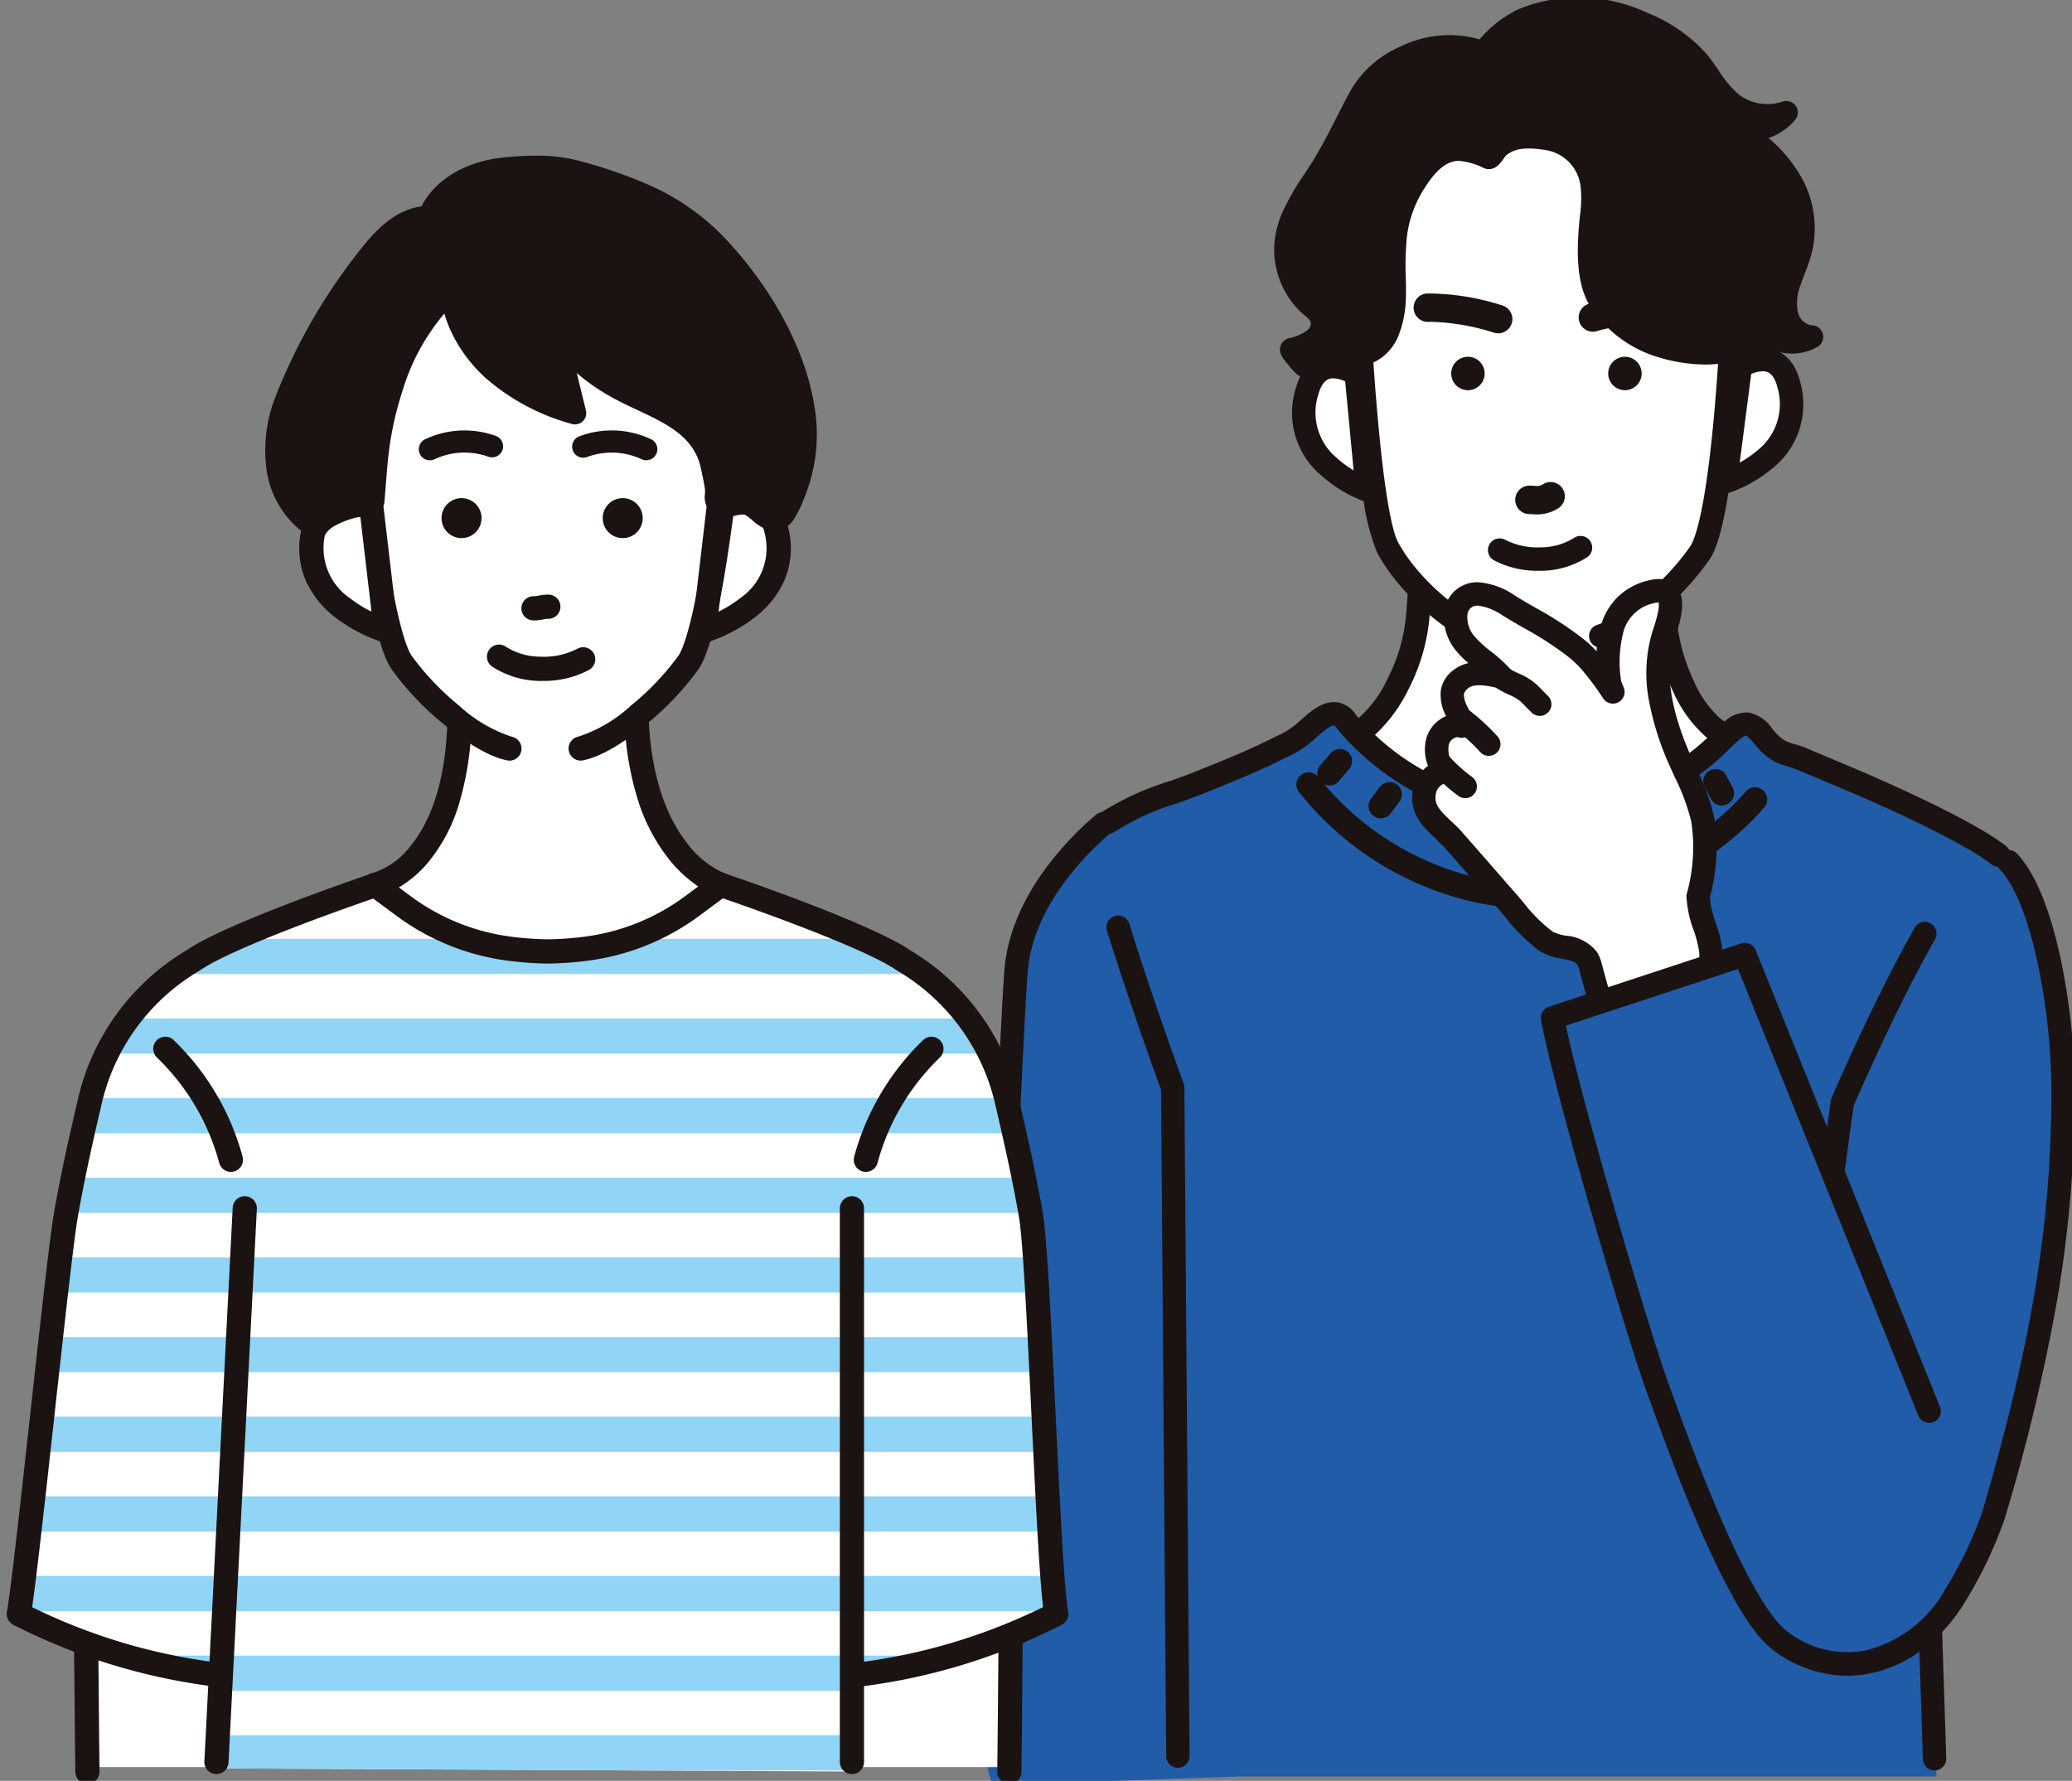 <svg xmlns="http://www.w3.org/2000/svg" xmlns:xlink="http://www.w3.org/1999/xlink" width="213.953" height="183.899" viewBox="0 0 213.953 183.899"><rect x="0" y="0" width="213.953" height="183.899" fill="#808080" stroke="none"/><defs><clipPath id="a"><rect width="213.953" height="183.899" fill="none"/></clipPath><clipPath id="b"><path d="M42.445,119.714c-3.356.326-6.425,1.937-9.538,3.229-6.294,2.613-13.368,4.192-18.134,9.062-5.532,5.651-6.633,15.54-7.708,22.987-1.856,12.855-3.238,25.79-4.8,38.685a2.494,2.494,0,0,0,.066,1.269,2.258,2.258,0,0,0,.863.909,23.689,23.689,0,0,0,6.168,2.713c4.021,1.329,8.174,2.675,12.4,2.342a2.533,2.533,0,0,1,1.5.163c.953.561-.195,7.339-.206,8.693-.009,1.024.017,1.922.017,1.922L88.18,212q-.118-2.347-.215-4.7c-.113-2.63-1.122-5.555,2.228-6.071,6.265-.962,12.823-1.671,18.172-5.072a3.94,3.94,0,0,0,1.191-1.032,4.4,4.4,0,0,0,.418-2.861q-.714-8.792-1.427-17.585-.484-5.959-.967-11.917c-.707-8.721-1.879-18.275-5.324-26.425-1.365-3.231-4.857-5.836-7.8-7.554a73.786,73.786,0,0,0-12.42-5.768c-2.1-.747-4.244-1.406-6.387-2.01-1.724-.487-3.005.126-4.773.3q-3.294.318-6.607.346a75.385,75.385,0,0,1-13.5-1.1,40.979,40.979,0,0,0-6.932-.906c-.461,0-.923.02-1.384.065" transform="translate(-2.215 -119.649)" fill="none"/></clipPath></defs><g clip-path="url(#a)"><path d="M227.922,27.988a15.83,15.83,0,0,0,.665-2.014c1.3-5.521-2.785-10.513-7.531-12.706a5.216,5.216,0,0,0,6.02-1.36,6.06,6.06,0,0,1-5.631-.921c-1.459-1.137-2.3-2.873-3.468-4.308A14.95,14.95,0,0,0,212.3,2.73a15.259,15.259,0,0,0-8.7-1.375,14.728,14.728,0,0,0-3.739.991,11.845,11.845,0,0,0-4.084,3.387,10.115,10.115,0,0,0-7.9.372,9.775,9.775,0,0,0-4.744,4.082c-1.329,2.425-2.459,4.953-3.917,7.312a43.272,43.272,0,0,0-3.028,5.049,9.271,9.271,0,0,0-.768,2.711,7.73,7.73,0,0,0,2.48,6.522,3.859,3.859,0,0,1,1.165,1.315,2.1,2.1,0,0,1-.758,2.269A6.146,6.146,0,0,1,176,36.382c-.133.037,1.089,1.459,1.22,1.562a4.282,4.282,0,0,0,1.986.865c.7.1,1.188-.09,1.8.229a10.746,10.746,0,0,1,1.77,1.687c2.686,2.409,5.134,4.982,8.011,7.189l.171.131a19.944,19.944,0,0,0,21.456,1.933,29.381,29.381,0,0,0,8.759-7.5c.921-1.164,2.192-2.019,2.957-3.306.447-.752,1.681-3.78.783-4.562a4.257,4.257,0,0,0,4.792.463,2.878,2.878,0,0,1-2.558-2.17,6.037,6.037,0,0,1,.269-3.533c.154-.466.332-.926.509-1.385" transform="translate(-42.626 -0.29)" fill="#1a1311"/><path d="M203.368,53.449a21.805,21.805,0,0,1-13.136-4.455l-.007-.005-.078-.06-.093-.071A70.3,70.3,0,0,1,184.6,44.05c-.853-.806-1.734-1.64-2.623-2.437a9.01,9.01,0,0,1-.7-.729,4.032,4.032,0,0,0-.825-.787.766.766,0,0,0-.4-.061l-.291,0a4.905,4.905,0,0,1-.732-.048,5.438,5.438,0,0,1-2.546-1.106,8.482,8.482,0,0,1-.857-.941c-.6-.725-.929-1.165-.807-1.781a1.2,1.2,0,0,1,.86-.928,5.253,5.253,0,0,0,1.882-.788.977.977,0,0,0,.41-.911,2.422,2.422,0,0,0-.619-.661c-.079-.068-.157-.136-.233-.2a8.924,8.924,0,0,1-2.869-7.546,10.406,10.406,0,0,1,.862-3.058,26.539,26.539,0,0,1,2.2-3.791c.317-.483.617-.939.9-1.4.88-1.424,1.661-2.959,2.417-4.443.471-.925.957-1.881,1.469-2.815a10.972,10.972,0,0,1,5.267-4.58,11.335,11.335,0,0,1,8.042-.681,11.9,11.9,0,0,1,3.966-3.092A15.753,15.753,0,0,1,203.415.177,13.782,13.782,0,0,1,205.641,0,17.328,17.328,0,0,1,212.8,1.645a16.188,16.188,0,0,1,6.1,4.282c.428.527.808,1.079,1.175,1.614a10.9,10.9,0,0,0,2.1,2.505,4.825,4.825,0,0,0,2.962.994,4.631,4.631,0,0,0,1.54-.257,1.194,1.194,0,0,1,1.314,1.889,6.193,6.193,0,0,1-2.743,1.868,14.932,14.932,0,0,1,2.837,3.178,10.758,10.758,0,0,1,1.66,8.531,16.714,16.714,0,0,1-.712,2.166l-.04.105c-.163.423-.316.823-.449,1.226a4.852,4.852,0,0,0-.257,2.828,1.722,1.722,0,0,0,1.412,1.309,1.194,1.194,0,0,1,.6,2.227,5.282,5.282,0,0,1-2.641.691h0a5.614,5.614,0,0,1-1.349-.163q-.054.276-.133.574a11.609,11.609,0,0,1-1.023,2.573A10.826,10.826,0,0,1,223.26,42a13.136,13.136,0,0,0-1.155,1.22,30.423,30.423,0,0,1-9.122,7.8A20.1,20.1,0,0,1,203.368,53.449ZM191.681,47.1a19.406,19.406,0,0,0,11.687,3.964,17.7,17.7,0,0,0,8.471-2.131,28.017,28.017,0,0,0,8.4-7.189,15.13,15.13,0,0,1,1.362-1.449,8.9,8.9,0,0,0,1.5-1.726,9.2,9.2,0,0,0,.682-1.665,3.891,3.891,0,0,0,.244-1.485,1.194,1.194,0,0,1,1.666-1.7,2.743,2.743,0,0,0,.682.431,4.44,4.44,0,0,1-.377-.9A7.09,7.09,0,0,1,226.28,29c.151-.458.322-.9.488-1.335l.04-.1a14.79,14.79,0,0,0,.618-1.86c1.143-4.836-2.589-9.368-6.867-11.346h0a1.194,1.194,0,0,1,.362-2.269q-.1-.076-.207-.155a12.846,12.846,0,0,1-2.6-3.036c-.356-.518-.692-1.008-1.06-1.46A13.743,13.743,0,0,0,211.8,3.814a14.93,14.93,0,0,0-6.164-1.428,11.388,11.388,0,0,0-1.839.147,13.746,13.746,0,0,0-3.438.9,10.591,10.591,0,0,0-3.672,3.078,1.194,1.194,0,0,1-1.326.34,8.721,8.721,0,0,0-3.083-.552,8.868,8.868,0,0,0-3.869.879,8.649,8.649,0,0,0-4.221,3.583c-.494.9-.973,1.841-1.435,2.75-.777,1.528-1.581,3.107-2.514,4.616-.3.492-.627.984-.94,1.459a24.762,24.762,0,0,0-2.012,3.445,8.064,8.064,0,0,0-.673,2.363,6.5,6.5,0,0,0,2.09,5.5c.067.06.135.119.2.178a4.14,4.14,0,0,1,1.276,1.588,3.275,3.275,0,0,1-1.107,3.626,4.982,4.982,0,0,1-1.14.7l.054.058a3.086,3.086,0,0,0,1.381.591,3.231,3.231,0,0,0,.519.021h.153a3.058,3.058,0,0,1,1.5.331,5.525,5.525,0,0,1,1.506,1.318,7.251,7.251,0,0,0,.509.538c.912.818,1.805,1.662,2.669,2.479a67.472,67.472,0,0,0,5.271,4.651l.083.063Z" transform="translate(-42.626 -0.29)" fill="#1a1311"/><path d="M221.741,94.8a12.511,12.511,0,0,1-3.1-4.367,21,21,0,0,1-1.886-7.115l-.2-2.409-11.914.013h-1.3l-11.914-.013L191.274,83a18.933,18.933,0,0,1-2.057,7.286,13.586,13.586,0,0,1-4.676,5.516,12.765,12.765,0,0,0,5.008,6.539,22.344,22.344,0,0,0,2.741,1.426c1.036.479,2.074.959,3.139,1.372a26.863,26.863,0,0,0,17.881.473,18.525,18.525,0,0,0,7.264-4.244,12.363,12.363,0,0,0,2.471-3.406c.207-.428.764-1.274.6-1.722s-1.513-1.087-1.906-1.434" transform="translate(-44.851 -19.665)" fill="#fff"/><path d="M205.046,108.12h0a27.742,27.742,0,0,1-10.053-1.859c-1.1-.426-2.171-.921-3.207-1.4a23.341,23.341,0,0,1-2.891-1.508A13.938,13.938,0,0,1,183.4,96.2a1.207,1.207,0,0,1,.539-1.445,12.225,12.225,0,0,0,4.2-5.023,17.822,17.822,0,0,0,1.926-6.82l.154-2.086a1.207,1.207,0,0,1,1.2-1.118h0l13.212.013,11.912-.013h0a1.206,1.206,0,0,1,1.2,1.107l.2,2.409a19.684,19.684,0,0,0,1.778,6.7,11.328,11.328,0,0,0,2.8,3.972c.073.062.341.227.519.336a3.69,3.69,0,0,1,1.724,1.594,3.038,3.038,0,0,1-.52,2.409c-.052.1-.1.188-.13.248a13.559,13.559,0,0,1-2.711,3.74,19.775,19.775,0,0,1-7.735,4.532A27.731,27.731,0,0,1,205.046,108.12ZM186.019,96.267a11.334,11.334,0,0,0,4.183,5.056,21.5,21.5,0,0,0,2.6,1.346c1,.464,2.04.943,3.068,1.341a25.655,25.655,0,0,0,17.07.451,17.361,17.361,0,0,0,6.792-3.957,11.154,11.154,0,0,0,2.233-3.072c.052-.108.114-.223.18-.344s.152-.281.226-.437c-.185-.126-.418-.269-.571-.363a6.375,6.375,0,0,1-.853-.583,13.575,13.575,0,0,1-3.394-4.762,22.089,22.089,0,0,1-1.995-7.524l-.108-1.3-12.1.012-10.793-.012-.071.967a20.255,20.255,0,0,1-2.189,7.751A16.134,16.134,0,0,1,186.019,96.267Z" transform="translate(-44.851 -19.665)" fill="#1a1311"/><path d="M134.364,205.389c0,.005.719,2.775.751,2.775l25.522-.9H232.6c-.017,0,.019-8.19,0-8.667-.055-1.37-.723-2.463-.9-3.71-.213-1.525.8-3.029,1.562-4.258q1.693-2.716,3.145-5.572a71.955,71.955,0,0,0,5.431-12.547,58.856,58.856,0,0,0,1.652-9.028,186.926,186.926,0,0,0,.385-41.546,18.645,18.645,0,0,0-1.341-6.023c-1.793-3.848-5.732-5.947-9.5-7.453-1.9-.759-3.824-1-5.66-1.886-2.353-1.138-4.614-2.457-6.979-3.572-.851-.4-1.707-.795-2.573-1.163-.624-.266-1.465-.3-2.019-.559-1.219-.563-1.117-2.014-1.945-2.958a.726.726,0,0,0-.64-.3.88.88,0,0,0-.451.329c-.46.519-.92,1.039-1.4,1.537a23.614,23.614,0,0,1-12.36,6.71,46.959,46.959,0,0,1-10.18.482,12.756,12.756,0,0,1-8.076-2.145,47.159,47.159,0,0,1-8.887-6.116,2.4,2.4,0,0,0-3.325.029,5.963,5.963,0,0,1-1.456,1.1c-1.565.782-3.231,1.49-4.866,2.116-3.412,1.3-6.935,2.335-10.214,3.963-9,4.468-14.283,13.159-14.845,20.356-2.118,27.091-2.326,48.777-2.811,75.838-.018,1.055-.037,2.111.018,3.166" transform="translate(-32.647 -23.822)" fill="#205ca8"/><path d="M247.161,168.96a1.207,1.207,0,0,1-1.2-1.37l3.143-22.939a1.206,1.206,0,0,1,.086-.31c.043-.1,4.3-10.038,8.594-17.61a1.207,1.207,0,0,1,2.1,1.19c-3.941,6.952-7.867,15.961-8.41,17.22l-3.121,22.776A1.207,1.207,0,0,1,247.161,168.96Z" transform="translate(-60.07 -30.945)" fill="#1a1311"/><path d="M.419,14.185A1.207,1.207,0,0,1-.786,13.017L-1.206.039A1.207,1.207,0,0,1-.039-1.206,1.206,1.206,0,0,1,1.206-.039l.42,12.978A1.207,1.207,0,0,1,.459,14.184Z" transform="translate(199.342 168.635)" fill="#1a1311"/><path d="M185.539,41.5c-.114-1.317-.257-2.63-.448-3.938-.564-3.851-1.213-8.155.273-11.88,1.865-4.673,3.992-8.4,8.477-10.974a26.129,26.129,0,0,1,5.194-2.141c1.418-.45,2.6-1.188,4.108-1.275a22.25,22.25,0,0,1,11.649,2.423,16.748,16.748,0,0,1,7.9,9.822,28.5,28.5,0,0,1,.706,10.628,77.551,77.551,0,0,0-.712,11.318,37.518,37.518,0,0,1-1.4,11.527,13.334,13.334,0,0,1-1.153,3.1c-1.226,2.193-3.4,3.639-5.518,4.955-3.277,2.036-6.853,4.032-10.692,3.873a15.675,15.675,0,0,1-4.494-.982,23.87,23.87,0,0,1-7.894-4.395,15.24,15.24,0,0,1-4.851-7.6,25.824,25.824,0,0,1-.589-4.879c-.18-3.193-.279-6.4-.553-9.588" transform="translate(-44.83 -2.736)" fill="#fff"/><path d="M236.917,49.761s3.925-2.506,5.019,1.957c1.806,7.364-6.561,9.948-6.561,9.948Z" transform="translate(-57.206 -11.924)" fill="#fff"/><path d="M239.212,47.853c1.128,0,3.133.465,3.9,3.578a8.45,8.45,0,0,1-3,8.947,13.968,13.968,0,0,1-4.378,2.441,1.207,1.207,0,0,1-1.553-1.308l1.542-11.905a1.207,1.207,0,0,1,.547-.862A6.018,6.018,0,0,1,239.212,47.853Zm-2.364,11.84a10.772,10.772,0,0,0,1.761-1.206,6.086,6.086,0,0,0,2.157-6.481c-.427-1.74-1.216-1.74-1.553-1.74a3.132,3.132,0,0,0-1.18.278Z" transform="translate(-57.206 -11.924)" fill="#1a1311"/><path d="M183.279,50.8s-3.836-2.643-5.084,1.78c-2.057,7.3,6.216,10.173,6.216,10.173Z" transform="translate(-43.229 -12.157)" fill="#fff"/><path d="M180.9,48.812h0a5.945,5.945,0,0,1,3.059,1,1.207,1.207,0,0,1,.517.88l1.132,11.953a1.206,1.206,0,0,1-1.6,1.253,13.982,13.982,0,0,1-4.29-2.594,8.456,8.456,0,0,1-2.691-9.046C177.879,49.259,179.822,48.812,180.9,48.812Zm1.233,2.733a3.1,3.1,0,0,0-1.236-.32c-.3,0-1.072.006-1.545,1.685a6.092,6.092,0,0,0,1.934,6.554,10.783,10.783,0,0,0,1.717,1.266Z" transform="translate(-43.229 -12.157)" fill="#1a1311"/><path d="M218.361,77.017A1.207,1.207,0,0,1,218,74.659c3.2-1,7.472-4.991,9.6-8.107.423-.62,1.508-3.157,2.441-13.31.531-5.783.753-11.166.759-11.56a1.207,1.207,0,0,1,2.413.041c-.007.4-.231,5.887-.769,11.74-.312,3.4-.67,6.269-1.064,8.531-.526,3.023-1.094,4.9-1.787,5.919a29.606,29.606,0,0,1-4.765,5.263,18.716,18.716,0,0,1-6.1,3.786A1.206,1.206,0,0,1,218.361,77.017Z" transform="translate(-53.071 -10.136)" fill="#1a1311"/><path d="M198.751,76.383a1.209,1.209,0,0,1-.275-.032c-3.623-.845-8.984-5.495-11.249-9.755a21.9,21.9,0,0,1-1.5-6.161c-.351-2.389-.681-5.411-.981-8.981-.521-6.208-.773-11.963-.766-12.383a1.206,1.206,0,0,1,2.413.038c0,.364.241,6,.766,12.236.87,10.323,1.75,13.277,2.2,14.119,2.111,3.973,7.014,7.919,9.666,8.538a1.207,1.207,0,0,1-.273,2.382Z" transform="translate(-45.008 -9.501)" fill="#1a1311"/><path d="M201.967,119.846a29.152,29.152,0,0,1-6.919-.811,32.131,32.131,0,0,1-16.29-9.765l-1.211-1.417a1.263,1.263,0,0,1,1.921-1.642l1.211,1.417a29.515,29.515,0,0,0,14.97,8.952c9.921,2.431,21.44-1.208,28.011-8.85a1.264,1.264,0,0,1,1.916,1.648,30.137,30.137,0,0,1-14.256,9.083A32.59,32.59,0,0,1,201.967,119.846Z" transform="translate(-43.385 -26.013)" fill="#1a1311"/><path d="M133.744,205.991h-.051a1.207,1.207,0,0,1-1.155-1.256c.13-3.1,3.179-76.035,3.718-81.294.774-7.543,6.826-13.439,9.392-15.624a1.206,1.206,0,0,1,.351-.208l.39-.149a28.52,28.52,0,0,1,6.864-3.122c.889-.314,1.729-.612,2.513-.925l.212-.085c2.6-1.04,5.287-2.115,7.81-3.381.19-.1.367-.182.534-.264a8.481,8.481,0,0,0,2.1-1.3c.126-.107.264-.231.41-.362,1.008-.9,2.263-2.027,3.747-1.828a2.783,2.783,0,0,1,1.948,1.312,25.391,25.391,0,0,0,13.27,8.181,25.689,25.689,0,0,0,14.726-.8,25.263,25.263,0,0,0,6.709-3.67,23.389,23.389,0,0,0,2.08-1.856c.412-.4.8-.776,1.194-1.113a3.42,3.42,0,0,1,2.482-1.01,3.843,3.843,0,0,1,2.528,1.692,6.463,6.463,0,0,0,1.1,1.1,4.446,4.446,0,0,0,1.2.475,10.189,10.189,0,0,1,1.048.354c2.122.889,4.071,1.71,5.959,2.512.452.192,11.115,4.734,14.849,7.681a1.207,1.207,0,0,1-1.495,1.894c-2.786-2.2-10.57-5.772-14.3-7.354-1.884-.8-3.83-1.62-5.947-2.507a8.3,8.3,0,0,0-.8-.267,6.328,6.328,0,0,1-1.9-.813,8.413,8.413,0,0,1-1.552-1.511c-.234-.273-.719-.841-.88-.854,0,0-.213,0-.726.437-.337.289-.7.641-1.085,1.014a25.667,25.667,0,0,1-2.294,2.04,27.8,27.8,0,0,1-38.051-4.116,1.206,1.206,0,0,1-.1-.129c-.137-.212-.251-.3-.291-.3-.007,0-.182-.021-.617.259a10.46,10.46,0,0,0-1.2.975c-.157.141-.306.274-.453.4a10.762,10.762,0,0,1-2.607,1.634c-.161.079-.332.163-.515.254-2.613,1.311-5.349,2.405-7.995,3.464l-.211.085c-.83.332-1.692.637-2.6.96a26.13,26.13,0,0,0-6.39,2.9,1.207,1.207,0,0,1-.274.148l-.337.129c-2.424,2.094-7.73,7.37-8.4,13.9-.532,5.186-3.676,80.389-3.708,81.148A1.207,1.207,0,0,1,133.744,205.991Z" transform="translate(-32.505 -23.666)" fill="#1a1311"/><path d="M158.692,213.281a1.206,1.206,0,0,1-1.206-1.2l-.532-68.82c-.492-1.347-3.378-9.294-5.592-16.459a1.207,1.207,0,0,1,2.305-.713c2.4,7.758,5.592,16.449,5.624,16.536a1.207,1.207,0,0,1,.074.408l.534,69.029a1.206,1.206,0,0,1-1.2,1.216Z" transform="translate(-37.067 -30.732)" fill="#1a1311"/><path d="M217.294,44.5a1.471,1.471,0,0,1-.551-2.835,25.272,25.272,0,0,1,7.886-.964,1.47,1.47,0,0,1-.165,2.936,23.267,23.267,0,0,0-6.621.755A1.466,1.466,0,0,1,217.294,44.5Z" transform="translate(-52.811 -10.245)" fill="#1a1311"/><path d="M202.048,44.614a1.468,1.468,0,0,1-.485-.083,23.258,23.258,0,0,0-6.57-1.107,1.471,1.471,0,1,1-.3-2.925,25.261,25.261,0,0,1,7.845,1.256,1.471,1.471,0,0,1-.485,2.859Z" transform="translate(-47.354 -10.194)" fill="#1a1311"/><path d="M209.456,69.568c-.175,0-.333-.01-.473-.019-.111-.007-.207-.013-.293-.013a1.471,1.471,0,1,1,0-2.941c.178,0,.336.01.477.019a1.264,1.264,0,0,0,.957-.206,1.47,1.47,0,0,1,1.5,2.527A4.074,4.074,0,0,1,209.456,69.568Z" transform="translate(-50.72 -16.447)" fill="#1a1311"/><path d="M208.556,77.093a9.6,9.6,0,0,1-4.57-1.082,1.206,1.206,0,1,1,1.166-2.112,7.377,7.377,0,0,0,3.687.772,6.463,6.463,0,0,0,3.414-.973,1.207,1.207,0,0,1,1.391,1.972A9,9,0,0,1,208.556,77.093Z" transform="translate(-49.719 -18.151)" fill="#1a1311"/><path d="M219.382,50.388a1.726,1.726,0,1,0,1.727-1.715,1.72,1.72,0,0,0-1.727,1.715" transform="translate(-53.319 -11.83)" fill="#1a1311"/><path d="M197.966,50.388a1.726,1.726,0,1,0,1.726-1.715,1.72,1.72,0,0,0-1.726,1.715" transform="translate(-48.114 -11.83)" fill="#1a1311"/><path d="M215.314,38.382a14.407,14.407,0,0,0,6.183.584,12.133,12.133,0,0,0,3.039-.888c.719-.317,1.829-1.414,2.532-1.522a3.647,3.647,0,0,1-3.048-.462,3.007,3.007,0,0,1-.783-1.5c-.62-2.365-.093-4.892-.5-7.29a21.358,21.358,0,0,0-2.26-6.67,16.12,16.12,0,0,0-7.092-6.975,40.4,40.4,0,0,0-4.505-1.266,34.178,34.178,0,0,0-5.9-1.269,19.719,19.719,0,0,0-9.63.744,17.077,17.077,0,0,0-5.85,4.054,21.326,21.326,0,0,0-5.772,11.042,25.99,25.99,0,0,0-.4,3.208c-.1,1.533.724,2.623,1.1,4.007a4.782,4.782,0,0,1-1.124,3.92,1.56,1.56,0,0,1-1.3.739,1.871,1.871,0,0,0,1.171.759,3.682,3.682,0,0,0,1.067,0,9.073,9.073,0,0,0,2.729-.562c2.151-.932,2.668-3.547,2.745-5.648.067-1.783-.129-3.573.035-5.349a12.906,12.906,0,0,1,1.832-6.208c1.032-1.69,2.381-3.5,4.347-3.74a6.993,6.993,0,0,1,3.529.824c.2.085.762-.895.907-1.027a4.248,4.248,0,0,1,2.235-1.029,9.111,9.111,0,0,1,2.753.083,5.5,5.5,0,0,1,4.8,4.947,17.63,17.63,0,0,1-.151,3.9c-.215,2.4-.376,5.814.992,7.909a11.474,11.474,0,0,0,6.318,4.684" transform="translate(-43.749 -2.642)" fill="#1a1311"/><path d="M181.615,40.83a3.471,3.471,0,0,1-.662-.059,3.066,3.066,0,0,1-1.925-1.249,1.194,1.194,0,0,1,1.052-1.873,1.308,1.308,0,0,0,.294-.289,3.684,3.684,0,0,0,.907-2.866,10.227,10.227,0,0,0-.436-1.2,6.9,6.9,0,0,1-.7-3.193,27.306,27.306,0,0,1,.415-3.355,22.517,22.517,0,0,1,6.094-11.657,18.007,18.007,0,0,1,6.267-4.328,17.3,17.3,0,0,1,6.361-1.082,30.147,30.147,0,0,1,3.854.266,35.468,35.468,0,0,1,6.1,1.314c.521.163,1.081.291,1.674.427a15.536,15.536,0,0,1,2.966.891,17.28,17.28,0,0,1,7.647,7.491,22.5,22.5,0,0,1,2.389,7.042,20.05,20.05,0,0,1,.189,3.487,14.413,14.413,0,0,0,.289,3.7,1.915,1.915,0,0,0,.435.92,1.455,1.455,0,0,0,.992.263,7.281,7.281,0,0,0,1.064-.1h0a1.194,1.194,0,0,1,.381,2.356,6.025,6.025,0,0,0-.984.635,7.3,7.3,0,0,1-1.266.8,13.314,13.314,0,0,1-3.338.975,12.231,12.231,0,0,1-1.867.14h0a17.2,17.2,0,0,1-4.832-.758A12.694,12.694,0,0,1,208,34.35c-1.525-2.335-1.433-5.859-1.182-8.668.023-.261.05-.523.076-.776a12.344,12.344,0,0,0,.08-2.862,4.3,4.3,0,0,0-3.791-3.927,10.509,10.509,0,0,0-1.586-.142,5.2,5.2,0,0,0-.806.058,3.106,3.106,0,0,0-1.56.683c-.031.043-.078.11-.114.162-.42.6-.855,1.23-1.625,1.23a1.253,1.253,0,0,1-.5-.1,7.155,7.155,0,0,0-2.6-.754,2.51,2.51,0,0,0-.308.019c-1.463.181-2.578,1.708-3.476,3.178a11.8,11.8,0,0,0-1.662,5.7,25.436,25.436,0,0,0-.039,2.95c.019.759.038,1.544.008,2.333a11.152,11.152,0,0,1-.678,3.656,5.23,5.23,0,0,1-2.786,3.042,10.1,10.1,0,0,1-3.084.655A7.324,7.324,0,0,1,181.615,40.83Zm17.666-28.768a14.967,14.967,0,0,0-5.5.92,15.691,15.691,0,0,0-5.433,3.779A20.138,20.138,0,0,0,182.9,27.187a24.914,24.914,0,0,0-.378,3.061,4.794,4.794,0,0,0,.527,2.137,12.21,12.21,0,0,1,.532,1.484,5.715,5.715,0,0,1-.99,4.488,6.707,6.707,0,0,0,1.9-.421c1.253-.543,1.935-2.089,2.028-4.6.027-.716.009-1.43-.009-2.186a27.621,27.621,0,0,1,.048-3.229,14.022,14.022,0,0,1,2-6.72c1.125-1.842,2.735-3.995,5.219-4.3a4.905,4.905,0,0,1,.6-.037,7.574,7.574,0,0,1,2.781.629,2.785,2.785,0,0,1,.4-.493,5.45,5.45,0,0,1,2.855-1.326,7.558,7.558,0,0,1,1.173-.087,12.751,12.751,0,0,1,1.942.169,6.814,6.814,0,0,1,3.939,1.971,7.036,7.036,0,0,1,1.86,4,14.317,14.317,0,0,1-.072,3.424c-.025.245-.051.5-.073.744-.217,2.425-.322,5.43.8,7.151a10.273,10.273,0,0,0,5.652,4.191,14.87,14.87,0,0,0,4.165.663h0a9.838,9.838,0,0,0,1.5-.112,10.945,10.945,0,0,0,2.192-.576,3.087,3.087,0,0,1-.291-.235,4.167,4.167,0,0,1-1.134-2.078,16.418,16.418,0,0,1-.367-4.316,17.989,17.989,0,0,0-.155-3.075,20.117,20.117,0,0,0-2.13-6.3,14.862,14.862,0,0,0-6.536-6.46,13.59,13.59,0,0,0-2.515-.739c-.612-.14-1.246-.285-1.857-.476a33.08,33.08,0,0,0-5.69-1.224A27.8,27.8,0,0,0,199.282,12.062Z" transform="translate(-43.749 -2.642)" fill="#1a1311"/><path d="M181.365,106.352a1.264,1.264,0,0,1-.961-2.083l.533-.624.531-.622a1.263,1.263,0,0,1,1.923,1.639l-.533.624-.531.622A1.261,1.261,0,0,1,181.365,106.352Z" transform="translate(-44.079 -25.238)" fill="#1a1311"/><path d="M188.356,110.833a1.264,1.264,0,0,1-1.009-2.023l.924-1.229.007-.009a1.264,1.264,0,0,1,2.021,1.517l-.007.009-.926,1.232A1.262,1.262,0,0,1,188.356,110.833Z" transform="translate(-45.779 -26.329)" fill="#1a1311"/><path d="M197.717,114.721a1.264,1.264,0,0,1-1.141-1.8l.7-1.485a1.263,1.263,0,1,1,2.283,1.082l-.7,1.485A1.264,1.264,0,0,1,197.717,114.721Z" transform="translate(-48.054 -27.214)" fill="#1a1311"/><path d="M205.954,117.184a1.264,1.264,0,0,1-1.2-1.669,5.063,5.063,0,0,0,.256-1.3,1.263,1.263,0,1,1,2.522.163,7.589,7.589,0,0,1-.384,1.945A1.264,1.264,0,0,1,205.954,117.184Z" transform="translate(-50.055 -27.779)" fill="#1a1311"/><path d="M215.132,117.372a1.277,1.277,0,0,1-.136-.007,1.263,1.263,0,0,1-1.122-1.391l.175-1.629a1.264,1.264,0,0,1,2.513.27l-.175,1.629A1.264,1.264,0,0,1,215.132,117.372Z" transform="translate(-52.285 -27.823)" fill="#1a1311"/><path d="M226.35,115.174a1.264,1.264,0,0,1-1.154-.747,6.112,6.112,0,0,1-.524-2.236,1.263,1.263,0,1,1,2.525-.1,3.561,3.561,0,0,0,.305,1.3,1.264,1.264,0,0,1-1.152,1.781Z" transform="translate(-54.911 -27.255)" fill="#1a1311"/><path d="M234.668,109.081a1.263,1.263,0,0,1-1.119-.676l-.486-.927-.165-.315a1.263,1.263,0,1,1,2.238-1.173l.165.316.484.923a1.264,1.264,0,0,1-1.117,1.852Z" transform="translate(-56.876 -25.903)" fill="#1a1311"/><path d="M223.86,117.825c-.147-1.774-1.3-3.784-1.307-5.662a18.633,18.633,0,0,0,.472-7.965,28.533,28.533,0,0,0-2.2-5.765c-1.886-4.231-3.269-9.06-1.786-13.449.637-1.886,1.578-5.05-1.4-4.262-4.469,1.184-4.676,5.717-4.213,9.515l.328.811A28.382,28.382,0,0,0,211.3,87.78a12.4,12.4,0,0,0-1.3-1.232,64.626,64.626,0,0,0-7-4.435c-1.371-.857-3.158-1.708-4.5-.807-1.452.973-1.143,3.291-.051,4.657s2.711,2.22,3.845,3.551a7.36,7.36,0,0,0-2.969-.319,2.511,2.511,0,0,0-2.135,1.844c-.213,1.221.81,2.315.968,3.544a2.141,2.141,0,0,0-2.5,1.568,4,4,0,0,0,.648,3.127,2.563,2.563,0,0,0-2.026,2.166c-.366,2.287,1.652,3.34,2.96,4.824,1.9,2.155,3.784,4.325,5.676,6.487a22.353,22.353,0,0,0,3.993,4.073c1.213.776,3.331.427,4.19,1.718a3.2,3.2,0,0,1,.372.957l.976,3.6a1.043,1.043,0,0,0,.288.564.979.979,0,0,0,.567.165c2.423.154,4.748-.87,6.959-1.872a10.741,10.741,0,0,0,2.517-1.427,2.959,2.959,0,0,0,1.092-2.711" transform="translate(-47.205 -19.589)" fill="#fff"/><path d="M213.784,125.056h0c-.19,0-.382-.006-.569-.018a1.94,1.94,0,0,1-1.943-1.618l-.893-3.3-.083-.305a2.471,2.471,0,0,0-.213-.605c-.23-.347-.91-.483-1.63-.627a6.291,6.291,0,0,1-2.2-.743,17.679,17.679,0,0,1-3.578-3.508c-.236-.279-.459-.543-.673-.787q-.958-1.095-1.914-2.192c-1.23-1.409-2.5-2.866-3.758-4.292-.275-.312-.6-.614-.94-.933-1.2-1.117-2.685-2.507-2.306-4.879a4.028,4.028,0,0,1,.978-2.039,3.7,3.7,0,0,1,.6-.538,4.609,4.609,0,0,1-.173-2.856,3.581,3.581,0,0,1,2.038-2.28,4.619,4.619,0,0,1-.537-2.708,3.234,3.234,0,0,1,1.187-1.958,4.2,4.2,0,0,1,1.649-.81,10.1,10.1,0,0,1-1.332-1.347,5.376,5.376,0,0,1-1.144-4.031,3.4,3.4,0,0,1,1.466-2.381,3.508,3.508,0,0,1,1.99-.589,7.673,7.673,0,0,1,3.822,1.375c.664.415,1.373.824,2.123,1.258a36.43,36.43,0,0,1,5.008,3.27,13.732,13.732,0,0,1,1.306,1.218,10.94,10.94,0,0,1,.459-2.7,6.9,6.9,0,0,1,1.638-2.809,6.787,6.787,0,0,1,3.16-1.772,4.44,4.44,0,0,1,1.139-.164,2.325,2.325,0,0,1,1.958.93c.918,1.28.357,3.277-.242,5.049-1.135,3.361-.581,7.355,1.745,12.571.134.3.275.608.411.906a23.994,23.994,0,0,1,1.873,5.107,19.777,19.777,0,0,1-.444,8.333,10.477,10.477,0,0,0,.618,2.617,12.857,12.857,0,0,1,.681,2.819,4.171,4.171,0,0,1-1.52,3.735,11.85,11.85,0,0,1-2.793,1.6A17.33,17.33,0,0,1,213.784,125.056Zm-.223-2.417c.074,0,.148,0,.223,0a15.258,15.258,0,0,0,5.97-1.78,9.725,9.725,0,0,0,2.241-1.253,1.768,1.768,0,0,0,.664-1.686,11.011,11.011,0,0,0-.573-2.278,11.6,11.6,0,0,1-.738-3.478,1.206,1.206,0,0,1,.032-.281,17.8,17.8,0,0,0,.465-7.446,21.853,21.853,0,0,0-1.7-4.591c-.138-.3-.281-.615-.419-.925a29.564,29.564,0,0,1-2.243-6.951,14.922,14.922,0,0,1,.416-7.376,14.207,14.207,0,0,0,.52-1.847,2.847,2.847,0,0,0,.061-.946,2.042,2.042,0,0,0-.533.084,4.122,4.122,0,0,0-3.114,2.973,12.458,12.458,0,0,0-.229,5.073l.267.661a1.207,1.207,0,0,1-2.12,1.126,27.417,27.417,0,0,0-2.344-3.131,11.109,11.109,0,0,0-1.178-1.111,34.676,34.676,0,0,0-4.679-3.041c-.769-.444-1.5-.864-2.2-1.3a5.847,5.847,0,0,0-2.543-1.008,1.11,1.11,0,0,0-.647.181.988.988,0,0,0-.425.745,3.023,3.023,0,0,0,.644,2.157,11.459,11.459,0,0,0,1.8,1.665,14.485,14.485,0,0,1,2.022,1.857,1.206,1.206,0,0,1-1.21,1.953,8.645,8.645,0,0,0-2-.339,2.876,2.876,0,0,0-.482.038,1.362,1.362,0,0,0-1.146.861,2.8,2.8,0,0,0,.386,1.363,6.54,6.54,0,0,1,.59,1.821,1.207,1.207,0,0,1-1.56,1.3.364.364,0,0,0-.111-.017,1.087,1.087,0,0,0-.863.764,2.843,2.843,0,0,0,.512,2.158,1.206,1.206,0,0,1-.859,1.833,1.385,1.385,0,0,0-1,1.161c-.168,1.053.455,1.693,1.57,2.735.369.345.751.7,1.1,1.1,1.261,1.43,2.534,2.889,3.766,4.3q.956,1.1,1.913,2.19c.227.259.456.531.7.818a16.081,16.081,0,0,0,3.036,3.034,4.608,4.608,0,0,0,1.378.409,4.5,4.5,0,0,1,3.166,1.657,4.309,4.309,0,0,1,.533,1.311l.082.3Z" transform="translate(-47.205 -19.589)" fill="#1a1311"/><path d="M208.86,96.437A1.2,1.2,0,0,1,208,96.08l-1.125-1.135a5.081,5.081,0,0,0-1.236-.712,10.117,10.117,0,0,1-1.118-.584,1.207,1.207,0,0,1,1.295-2.036,8.344,8.344,0,0,0,.851.437,6.6,6.6,0,0,1,1.923,1.2l1.124,1.134a1.207,1.207,0,0,1-.857,2.056Z" transform="translate(-49.865 -22.513)" fill="#1a1311"/><path d="M202.24,101.937a1.2,1.2,0,0,1-.893-.395,19.891,19.891,0,0,0-2.522-2.33A1.207,1.207,0,1,1,200.3,97.3a22.313,22.313,0,0,1,2.829,2.614,1.207,1.207,0,0,1-.892,2.019Z" transform="translate(-48.502 -23.881)" fill="#1a1311"/><path d="M199.084,107.787a1.2,1.2,0,0,1-.713-.234,18.551,18.551,0,0,1-2.638-2.359,1.206,1.206,0,1,1,1.773-1.637,16.131,16.131,0,0,0,2.294,2.051,1.207,1.207,0,0,1-.715,2.179Z" transform="translate(-47.787 -25.367)" fill="#1a1311"/><path d="M248.944,174.253l-17.36-44.035-20.02,6.869c1.479,8.046,2.873,12.291,5.593,20.763q2.423,7.548,5.115,15.013c1.845,5.1,7.328,23.6,11.983,26.976,3.165,2.3,9.127,5,18.037-2.357A5.837,5.837,0,0,0,253.9,190.7Z" transform="translate(-51.419 -31.648)" fill="#205ca8"/><path d="M242.206,201.616a12.81,12.81,0,0,1-7.57-2.6c-2.09-1.517-4.546-5.539-7.508-12.295-2.326-5.3-4.34-10.882-5.423-13.879l-.254-.7c-1.054-2.908-3.405-10.54-5.716-18.559-1.263-4.382-4.292-15.074-5.141-19.691a1.206,1.206,0,0,1,.809-1.364l19.857-6.536a1.206,1.206,0,0,1,1.5.694L251.774,173.8a1.207,1.207,0,1,1-2.238.9l-18.6-46.068-17.769,5.849c1.748,8.3,8.578,31.4,10.548,36.833l.255.705c1.073,2.97,3.07,8.5,5.363,13.73,3.421,7.8,5.54,10.458,6.716,11.311a10.083,10.083,0,0,0,8.02,1.951,12.964,12.964,0,0,0,8.2-6.214,41.646,41.646,0,0,0,3.856-7.99c5.1-17.419,7.112-29.543,7.174-43.242a66.172,66.172,0,0,0-1.391-13.41c-1-4.711-2.391-8.183-3.917-9.777a1.206,1.206,0,1,1,1.742-1.669c2.35,2.453,3.764,7.306,4.536,10.945a68.692,68.692,0,0,1,1.444,13.922A127.112,127.112,0,0,1,263.86,163a199.9,199.9,0,0,1-5.414,22.489,44.27,44.27,0,0,1-4.114,8.573,17.241,17.241,0,0,1-4.278,4.785,13.464,13.464,0,0,1-5.509,2.534A11.958,11.958,0,0,1,242.206,201.616Z" transform="translate(-51.471 -28.569)" fill="#1a1311"/><rect width="14.982" height="40.629" transform="translate(9.358 141.847)" fill="#fff"/><rect width="14.982" height="40.629" transform="translate(88.838 141.847)" fill="#fff"/><path d="M108.547,174.688q-.484-5.958-.967-11.916c-.708-8.721-1.88-18.275-5.324-26.425-1.366-3.23-4.857-5.835-7.8-7.554a73.814,73.814,0,0,0-12.42-5.768c-2.1-.748-4.244-1.406-6.388-2.01-1.723-.487-3,.125-4.772.3q-3.294.318-6.607.346a75.245,75.245,0,0,1-13.5-1.1c-2.755-.478-5.534-1.112-8.317-.841-3.355.327-6.424,1.937-9.538,3.23-6.294,2.613-13.367,4.191-18.134,9.062-5.532,5.651-6.632,15.54-7.707,22.987-1.855,12.855-3.238,25.79-4.8,38.685a2.491,2.491,0,0,0,.066,1.268,2.264,2.264,0,0,0,.863.91,23.725,23.725,0,0,0,6.168,2.713c4.021,1.328,8.174,2.675,12.4,2.342a2.539,2.539,0,0,1,1.5.161c.953.562-.195,7.341-.206,8.694-.008,1.023.017,1.922.017,1.922l65.116.317q-.118-2.349-.215-4.7c-.114-2.63-1.122-5.556,2.228-6.071,6.265-.963,12.822-1.671,18.172-5.072a3.927,3.927,0,0,0,1.19-1.032,4.384,4.384,0,0,0,.418-2.861l-1.426-17.586" transform="translate(-0.538 -29.08)" fill="#fff"/></g><g transform="translate(1.677 90.569)"><g clip-path="url(#b)"><path d="M121.854,1.814H0V-1.814H121.854Z" transform="translate(-1.677 8.196)" fill="#90d4f6"/><path d="M121.854,1.814H0V-1.814H121.854Z" transform="translate(-1.677 16.42)" fill="#90d4f6"/><path d="M121.854,1.814H0V-1.814H121.854Z" transform="translate(-1.677 24.644)" fill="#90d4f6"/><path d="M121.854,1.814H0V-1.814H121.854Z" transform="translate(-1.677 32.868)" fill="#90d4f6"/><path d="M121.854,1.814H0V-1.814H121.854Z" transform="translate(-1.677 41.092)" fill="#90d4f6"/><path d="M121.854,1.814H0V-1.814H121.854Z" transform="translate(-1.677 49.316)" fill="#90d4f6"/><path d="M121.854,1.814H0V-1.814H121.854Z" transform="translate(-1.677 57.54)" fill="#90d4f6"/><path d="M121.854,1.814H0V-1.814H121.854Z" transform="translate(-1.677 65.764)" fill="#90d4f6"/><path d="M121.854,1.814H0V-1.814H121.854Z" transform="translate(-1.677 73.988)" fill="#90d4f6"/><path d="M121.854,1.814H0V-1.814H121.854Z" transform="translate(-1.677 82.212)" fill="#90d4f6"/><path d="M121.854,1.814H0V-1.814H121.854Z" transform="translate(-1.677 90.436)" fill="#90d4f6"/></g></g><g clip-path="url(#a)"><path d="M0,58.425a1.248,1.248,0,0,1-1.248-1.248V0A1.248,1.248,0,0,1,0-1.248,1.248,1.248,0,0,1,1.248,0V57.177A1.248,1.248,0,0,1,0,58.425Z" transform="translate(87.97 124.773)" fill="#1a1311"/><path d="M11.883,238.792a1.248,1.248,0,0,1-1.248-1.233c0-.052-.064-5.282-.122-12.936a1.248,1.248,0,0,1,2.5-.019c.058,7.648.121,12.873.122,12.924a1.248,1.248,0,0,1-1.233,1.263Z" transform="translate(-2.858 -54.59)" fill="#1a1311"/><path d="M22.606,203.466a1.26,1.26,0,0,1-.163-.011A62.711,62.711,0,0,1,2,197.121a1.248,1.248,0,0,1-.663-1.326c.43-2.466,1.443-11.658,2.422-20.547,1.03-9.354,2-18.189,2.449-20.735.708-4.062,1.67-8.293,2.429-11.525a24.155,24.155,0,0,1,11.184-15.481l.171-.114c4.3-2.867,18.451-7.665,19.052-7.868a1.248,1.248,0,0,1,.8,2.365c-.144.049-14.438,4.894-18.466,7.58l-.173.115a21.589,21.589,0,0,0-10.137,13.973c-.751,3.2-1.7,7.385-2.4,11.384-.431,2.469-1.446,11.676-2.426,20.579-.928,8.424-1.81,16.427-2.3,19.781a60.208,60.208,0,0,0,18.828,5.679,1.248,1.248,0,0,1-.159,2.486Z" transform="translate(-0.623 -29.337)" fill="#1a1311"/><path d="M137.692,238.481h-.016a1.248,1.248,0,0,1-1.233-1.263c0-.056.07-5.72.129-13.9a1.248,1.248,0,0,1,1.248-1.239h.009a1.248,1.248,0,0,1,1.239,1.257c-.059,8.182-.128,13.852-.129,13.908A1.248,1.248,0,0,1,137.692,238.481Z" transform="translate(-33.465 -54.279)" fill="#1a1311"/><path d="M112.922,203.466a1.248,1.248,0,0,1-.159-2.486,60.219,60.219,0,0,0,18.842-5.685c-.4-3.385-.791-11.418-1.2-19.875-.428-8.874-.871-18.05-1.3-20.478-.7-4-1.65-8.185-2.4-11.384a21.589,21.589,0,0,0-10.137-13.973l-.173-.115c-4.028-2.686-18.322-7.531-18.466-7.58a1.248,1.248,0,0,1,.8-2.365c.6.2,14.751,5,19.052,7.868l.171.114a24.156,24.156,0,0,1,11.184,15.481c.758,3.231,1.72,7.461,2.43,11.525.451,2.582.878,11.425,1.329,20.787.429,8.881.872,18.064,1.3,20.495a1.248,1.248,0,0,1-.663,1.327,62.722,62.722,0,0,1-20.448,6.334A1.262,1.262,0,0,1,112.922,203.466Z" transform="translate(-23.899 -29.337)" fill="#1a1311"/><path d="M0,58.425l-.065,0a1.248,1.248,0,0,1-1.183-1.31L1.678-.064a1.248,1.248,0,0,1,1.31-1.183A1.248,1.248,0,0,1,4.171.064L1.246,57.241A1.248,1.248,0,0,1,0,58.425Z" transform="translate(22.351 124.773)" fill="#1a1311"/><path d="M118.114,155.789a1.249,1.249,0,0,1-1.206-1.573,26.284,26.284,0,0,1,7.113-12.036,1.248,1.248,0,0,1,1.731,1.8,23.645,23.645,0,0,0-6.434,10.886A1.249,1.249,0,0,1,118.114,155.789Z" transform="translate(-28.706 -34.774)" fill="#1a1311"/><path d="M29.317,155.789a1.248,1.248,0,0,1-1.2-.924,23.65,23.65,0,0,0-6.433-10.887,1.248,1.248,0,1,1,1.731-1.8,26.289,26.289,0,0,1,7.112,12.036,1.249,1.249,0,0,1-1.206,1.573Z" transform="translate(-5.479 -34.774)" fill="#1a1311"/><path d="M78.13,95.793,69,96.9l-9.127-1.111c.3,17.053-8.728,18.858-8.728,18.858l2.89,2.144a23.376,23.376,0,0,0,10.949,4.446,35.643,35.643,0,0,0,3.814.288v0l.2,0,.2,0v0a35.67,35.67,0,0,0,3.815-.288A23.376,23.376,0,0,0,83.969,116.8l2.889-2.144s-8.728-2.808-8.728-18.858" transform="translate(-12.431 -23.282)" fill="#fff"/><path d="M78.13,94.545a1.248,1.248,0,0,1,1.248,1.248c0,6.177,1.373,11.2,3.97,14.516a9.651,9.651,0,0,0,3.9,3.156,1.233,1.233,0,0,1,.852.976,1.249,1.249,0,0,1-.5,1.213L84.713,117.8a24.671,24.671,0,0,1-11.535,4.681,36.892,36.892,0,0,1-3.851.3,2.48,2.48,0,0,1-.274,0h-.1a2.482,2.482,0,0,1-.274,0,36.863,36.863,0,0,1-3.85-.3A24.67,24.67,0,0,1,53.3,117.8l-2.89-2.145a1.252,1.252,0,0,1-.484-1.285,1.231,1.231,0,0,1,.977-.94,7.9,7.9,0,0,0,3.91-2.779c1.823-2.2,3.966-6.561,3.82-14.834a1.248,1.248,0,0,1,1.4-1.261L69,95.647l8.975-1.093A1.248,1.248,0,0,1,78.13,94.545Zm6.4,20.277a13.72,13.72,0,0,1-3.012-2.8,19.1,19.1,0,0,1-3.216-6.128,31.569,31.569,0,0,1-1.4-8.7l-7.75.944a1.248,1.248,0,0,1-.3,0l-7.724-.94a32.026,32.026,0,0,1-1.3,9.1,17.19,17.19,0,0,1-3.259,6.123,11.845,11.845,0,0,1-2.949,2.5l1.16.861A22.17,22.17,0,0,0,65.147,120a34.131,34.131,0,0,0,3.678.278l.065,0h.229l.064,0A34.154,34.154,0,0,0,72.861,120a22.17,22.17,0,0,0,10.364-4.21Z" transform="translate(-12.431 -23.282)" fill="#1a1311"/><path d="M72.393,85.262c.49-.206.973-.428,1.45-.658,3.3-1.584,6.57-3.627,8.429-6.779a22.127,22.127,0,0,0,3.265-7.948c1.181-6.876,1.8-14.817-.364-21.557a22,22,0,0,0-6.991-10.046c-3.059-2.554-6.816-4.521-10.828-4.082-4.278.469-8.062.984-11.02,4.518-4.01,4.792-5.361,11.117-5.654,17.215-.138,2.862-.506,5.707.006,8.522a87.151,87.151,0,0,0,2.669,10.749,14.11,14.11,0,0,0,1.191,2.916,12.336,12.336,0,0,0,2.266,2.679c3.326,3.123,7.263,6.094,12.027,5.495a13.59,13.59,0,0,0,3.555-1.023" transform="translate(-12.254 -8.295)" fill="#fff"/><path d="M72.777,84.184a1.248,1.248,0,0,1,0-2.5,2.352,2.352,0,0,0,.526-.06,4.749,4.749,0,0,1,1.005-.106,1.248,1.248,0,0,1,0,2.5,2.352,2.352,0,0,0-.526.06A4.749,4.749,0,0,1,72.777,84.184Z" transform="translate(-17.688 -20.116)" fill="#1a1311"/><path d="M72.624,92.087A9.264,9.264,0,0,1,67.353,90.6,1.248,1.248,0,1,1,68.8,88.566a6.638,6.638,0,0,0,3.53,1.016,7.571,7.571,0,0,0,3.813-.806,1.248,1.248,0,1,1,1.215,2.18A9.879,9.879,0,0,1,72.624,92.087Z" transform="translate(-16.546 -21.772)" fill="#1a1311"/><path d="M64.362,70.02A2.064,2.064,0,1,1,62.3,67.956a2.064,2.064,0,0,1,2.064,2.064" transform="translate(-14.639 -16.516)" fill="#1a1311"/><path d="M86.348,70.02a2.064,2.064,0,1,1-2.064-2.064,2.064,2.064,0,0,1,2.064,2.064" transform="translate(-19.983 -16.516)" fill="#1a1311"/><path d="M58.637,62.171a1.141,1.141,0,0,1-.5-2.167,9.52,9.52,0,0,1,7.369-.326,1.141,1.141,0,0,1-.8,2.135,7.3,7.3,0,0,0-5.572.243A1.136,1.136,0,0,1,58.637,62.171Z" transform="translate(-14.251 -14.639)" fill="#1a1311"/><path d="M86.089,62.171a1.136,1.136,0,0,1-.5-.114,7.3,7.3,0,0,0-5.572-.243,1.141,1.141,0,1,1-.8-2.135A9.52,9.52,0,0,1,86.587,60a1.141,1.141,0,0,1-.5,2.167Z" transform="translate(-19.351 -14.639)" fill="#1a1311"/><path d="M64.439,91.938a1.254,1.254,0,0,1-.244-.024c-2.326-.461-5.1-2.536-6.54-3.732A29.782,29.782,0,0,1,52.267,82.5c-.7-1.031-1.353-3.037-2.006-6.132-.5-2.367-.994-5.362-1.472-8.9-.825-6.114-1.33-11.885-1.338-12.318a1.248,1.248,0,0,1,2.5-.049c.015.384.5,6.049,1.33,12.139,1.429,10.548,2.614,13.21,3.057,13.865a27.609,27.609,0,0,0,4.912,5.163,14.754,14.754,0,0,0,5.433,3.206,1.248,1.248,0,0,1-.241,2.472Z" transform="translate(-11.836 -13.396)" fill="#1a1311"/><path d="M48.69,69.2s-4.832-2.489-5.966,2.175c-1.869,7.694,7.444,10.4,7.444,10.4Z" transform="translate(-10.323 -16.657)" fill="#fff"/><path d="M46,67.286h0a7.819,7.819,0,0,1,3.261.8,1.248,1.248,0,0,1,.668.964l1.478,12.571a1.248,1.248,0,0,1-1.587,1.344,15.963,15.963,0,0,1-4.844-2.528,9.974,9.974,0,0,1-3.013-3.677,8.527,8.527,0,0,1-.452-5.684A5,5,0,0,1,43.339,68.1,4.411,4.411,0,0,1,46,67.286Zm1.536,2.784A4.867,4.867,0,0,0,46,69.782c-.794,0-1.66.224-2.064,1.886a6.26,6.26,0,0,0,2.577,6.8,12.684,12.684,0,0,0,2.169,1.349Z" transform="translate(-10.323 -16.657)" fill="#1a1311"/><path d="M97.54,69.2s4.832-2.489,5.966,2.175c1.869,7.694-7.444,10.4-7.444,10.4Z" transform="translate(-23.347 -16.657)" fill="#fff"/><path d="M100.23,67.286a4.411,4.411,0,0,1,2.661.813,5,5,0,0,1,1.828,2.979,8.528,8.528,0,0,1-.452,5.684,9.974,9.974,0,0,1-3.013,3.677,15.963,15.963,0,0,1-4.844,2.528,1.248,1.248,0,0,1-1.587-1.344L96.3,69.051a1.248,1.248,0,0,1,.668-.964A7.818,7.818,0,0,1,100.23,67.286ZM97.548,79.819a12.611,12.611,0,0,0,2.219-1.386,6.247,6.247,0,0,0,2.526-6.766c-.4-1.661-1.27-1.885-2.064-1.885a4.864,4.864,0,0,0-1.536.288Z" transform="translate(-23.347 -16.657)" fill="#1a1311"/><path d="M79.207,91.938a1.248,1.248,0,0,1-.241-2.472A14.754,14.754,0,0,0,84.4,86.26,27.61,27.61,0,0,0,89.311,81.1c.443-.655,1.628-3.317,3.057-13.865.825-6.087,1.315-11.75,1.33-12.139a1.248,1.248,0,0,1,2.5.048c-.007.433-.512,6.2-1.338,12.318-.478,3.541-.973,6.537-1.472,8.9-.652,3.1-1.308,5.1-2.006,6.132a29.782,29.782,0,0,1-5.387,5.687c-1.444,1.2-4.214,3.272-6.54,3.732A1.254,1.254,0,0,1,79.207,91.938Z" transform="translate(-19.251 -13.396)" fill="#1a1311"/><path d="M83.486,31.266q-.458-.5-.942-.971c-3.935-3.855-8.529-5.533-13.75-7a20.691,20.691,0,0,0-7.585-.344c-3.007.31-6.1,1.718-7.469,4.358a1.414,1.414,0,0,1-.315.462,1.5,1.5,0,0,1-.731.235c-2.39.394-4.147,2.353-5.6,4.252a57.524,57.524,0,0,0-8.314,14.416,14.073,14.073,0,0,0-.936,7.3,8.677,8.677,0,0,0,3.973,6.069,3.6,3.6,0,0,1,1.113-1.083,9.881,9.881,0,0,1,4.31-1.342.6.6,0,0,0,.293-.071.56.56,0,0,0,.18-.441c.174-1.965.272-3.935.562-5.886a35.367,35.367,0,0,1,1.368-5.76,21.443,21.443,0,0,1,6.137-9.877,12.86,12.86,0,0,0,4.355,8.171,21.5,21.5,0,0,0,8.4,4.443q-1.162-4.752-2.322-9.505c1.169,3.092,3.937,5.352,6.88,6.956,3.759,2.048,8.514,3.182,9.562,7.947.167.761.344,1.581.455,2.353.091.631-.316,1.948.744,1.652a3.6,3.6,0,0,1,2.664.015c.789.347,1.451,1.264,2.244,1.516,1.286.41,1.981-1.705,2.387-2.658a16.255,16.255,0,0,0,.916-9.068c-1-5.88-4.538-11.758-8.581-16.141" transform="translate(-9.16 -5.534)" fill="#1a1311"/><path d="M64.451,21.608h0a17.115,17.115,0,0,1,4.656.573,47.881,47.881,0,0,1,7.54,2.669,24.16,24.16,0,0,1,6.709,4.615c.336.329.666.67.983,1.013,4.693,5.088,7.927,11.187,8.872,16.733a17.3,17.3,0,0,1-.993,9.718c-.039.092-.081.2-.127.307a10.164,10.164,0,0,1-.853,1.743,2.581,2.581,0,0,1-2.154,1.365,2.217,2.217,0,0,1-.673-.107,4.791,4.791,0,0,1-1.592-1,4,4,0,0,0-.768-.558,1.783,1.783,0,0,0-.748-.166,4.284,4.284,0,0,0-1.135.206,2.155,2.155,0,0,1-.586.086,1.57,1.57,0,0,1-1.148-.475,2.384,2.384,0,0,1-.477-1.861c0-.118.013-.3.005-.355-.1-.707-.266-1.476-.44-2.268-.711-3.232-3.537-4.559-6.53-5.964-.813-.382-1.655-.777-2.454-1.213a21.237,21.237,0,0,1-3.821-2.613l.945,3.867a1.161,1.161,0,0,1-1.455,1.389,22.539,22.539,0,0,1-8.852-4.7A15.364,15.364,0,0,1,56.161,40.6a13.255,13.255,0,0,1-1.117-2.688,22.22,22.22,0,0,0-4.3,7.912,34.3,34.3,0,0,0-1.322,5.571c-.2,1.354-.311,2.765-.417,4.131-.043.551-.087,1.12-.137,1.683a1.67,1.67,0,0,1-.692,1.3,1.7,1.7,0,0,1-.848.263,8.758,8.758,0,0,0-3.762,1.155,2.465,2.465,0,0,0-.761.721,1.161,1.161,0,0,1-1.573.394A9.851,9.851,0,0,1,36.7,54.169a15.082,15.082,0,0,1,1-7.9,58.39,58.39,0,0,1,8.477-14.709c1.58-2.064,3.569-4.236,6.334-4.692l.082-.013.092-.015.008-.015.023-.044c1.407-2.719,4.54-4.58,8.379-4.976A32.816,32.816,0,0,1,64.451,21.608ZM89.055,58a1.878,1.878,0,0,0,.357-.485,10.158,10.158,0,0,0,.529-1.156c.051-.125.1-.241.142-.344a14.993,14.993,0,0,0,.839-8.417c-.872-5.115-3.893-10.783-8.29-15.55-.291-.315-.594-.628-.9-.93-3.565-3.493-7.713-5.156-13.25-6.707a14.848,14.848,0,0,0-4.029-.487h0a30.536,30.536,0,0,0-3.123.179c-2.361.244-5.324,1.353-6.557,3.737l-.021.04a2.346,2.346,0,0,1-.585.782,2.383,2.383,0,0,1-1.213.475l-.069.011c-1.961.323-3.5,2.023-4.868,3.812A56.12,56.12,0,0,0,39.864,47.09a12.815,12.815,0,0,0-.877,6.69,7.773,7.773,0,0,0,2.635,4.72,5.714,5.714,0,0,1,.669-.51A10.708,10.708,0,0,1,46.6,56.517c.033-.392.063-.786.093-1.171.109-1.405.222-2.858.436-4.3A36.638,36.638,0,0,1,48.54,45.1c1.5-4.551,3.688-8.051,6.494-10.4a1.161,1.161,0,0,1,1.9.784,11.742,11.742,0,0,0,3.977,7.416,18.836,18.836,0,0,0,6,3.535Q66,42.7,65.087,38.968a1.161,1.161,0,0,1,2.213-.686c.912,2.413,3.048,4.548,6.35,6.348.739.4,1.512.766,2.33,1.15,3.212,1.509,6.853,3.219,7.81,7.567.184.836.358,1.652.47,2.438a3.168,3.168,0,0,1,.025.516,5.169,5.169,0,0,1,1.018-.109,4.107,4.107,0,0,1,1.683.362,5.639,5.639,0,0,1,1.325.9A4.092,4.092,0,0,0,89.055,58Z" transform="translate(-9.16 -5.534)" fill="#1a1311"/></g></svg>